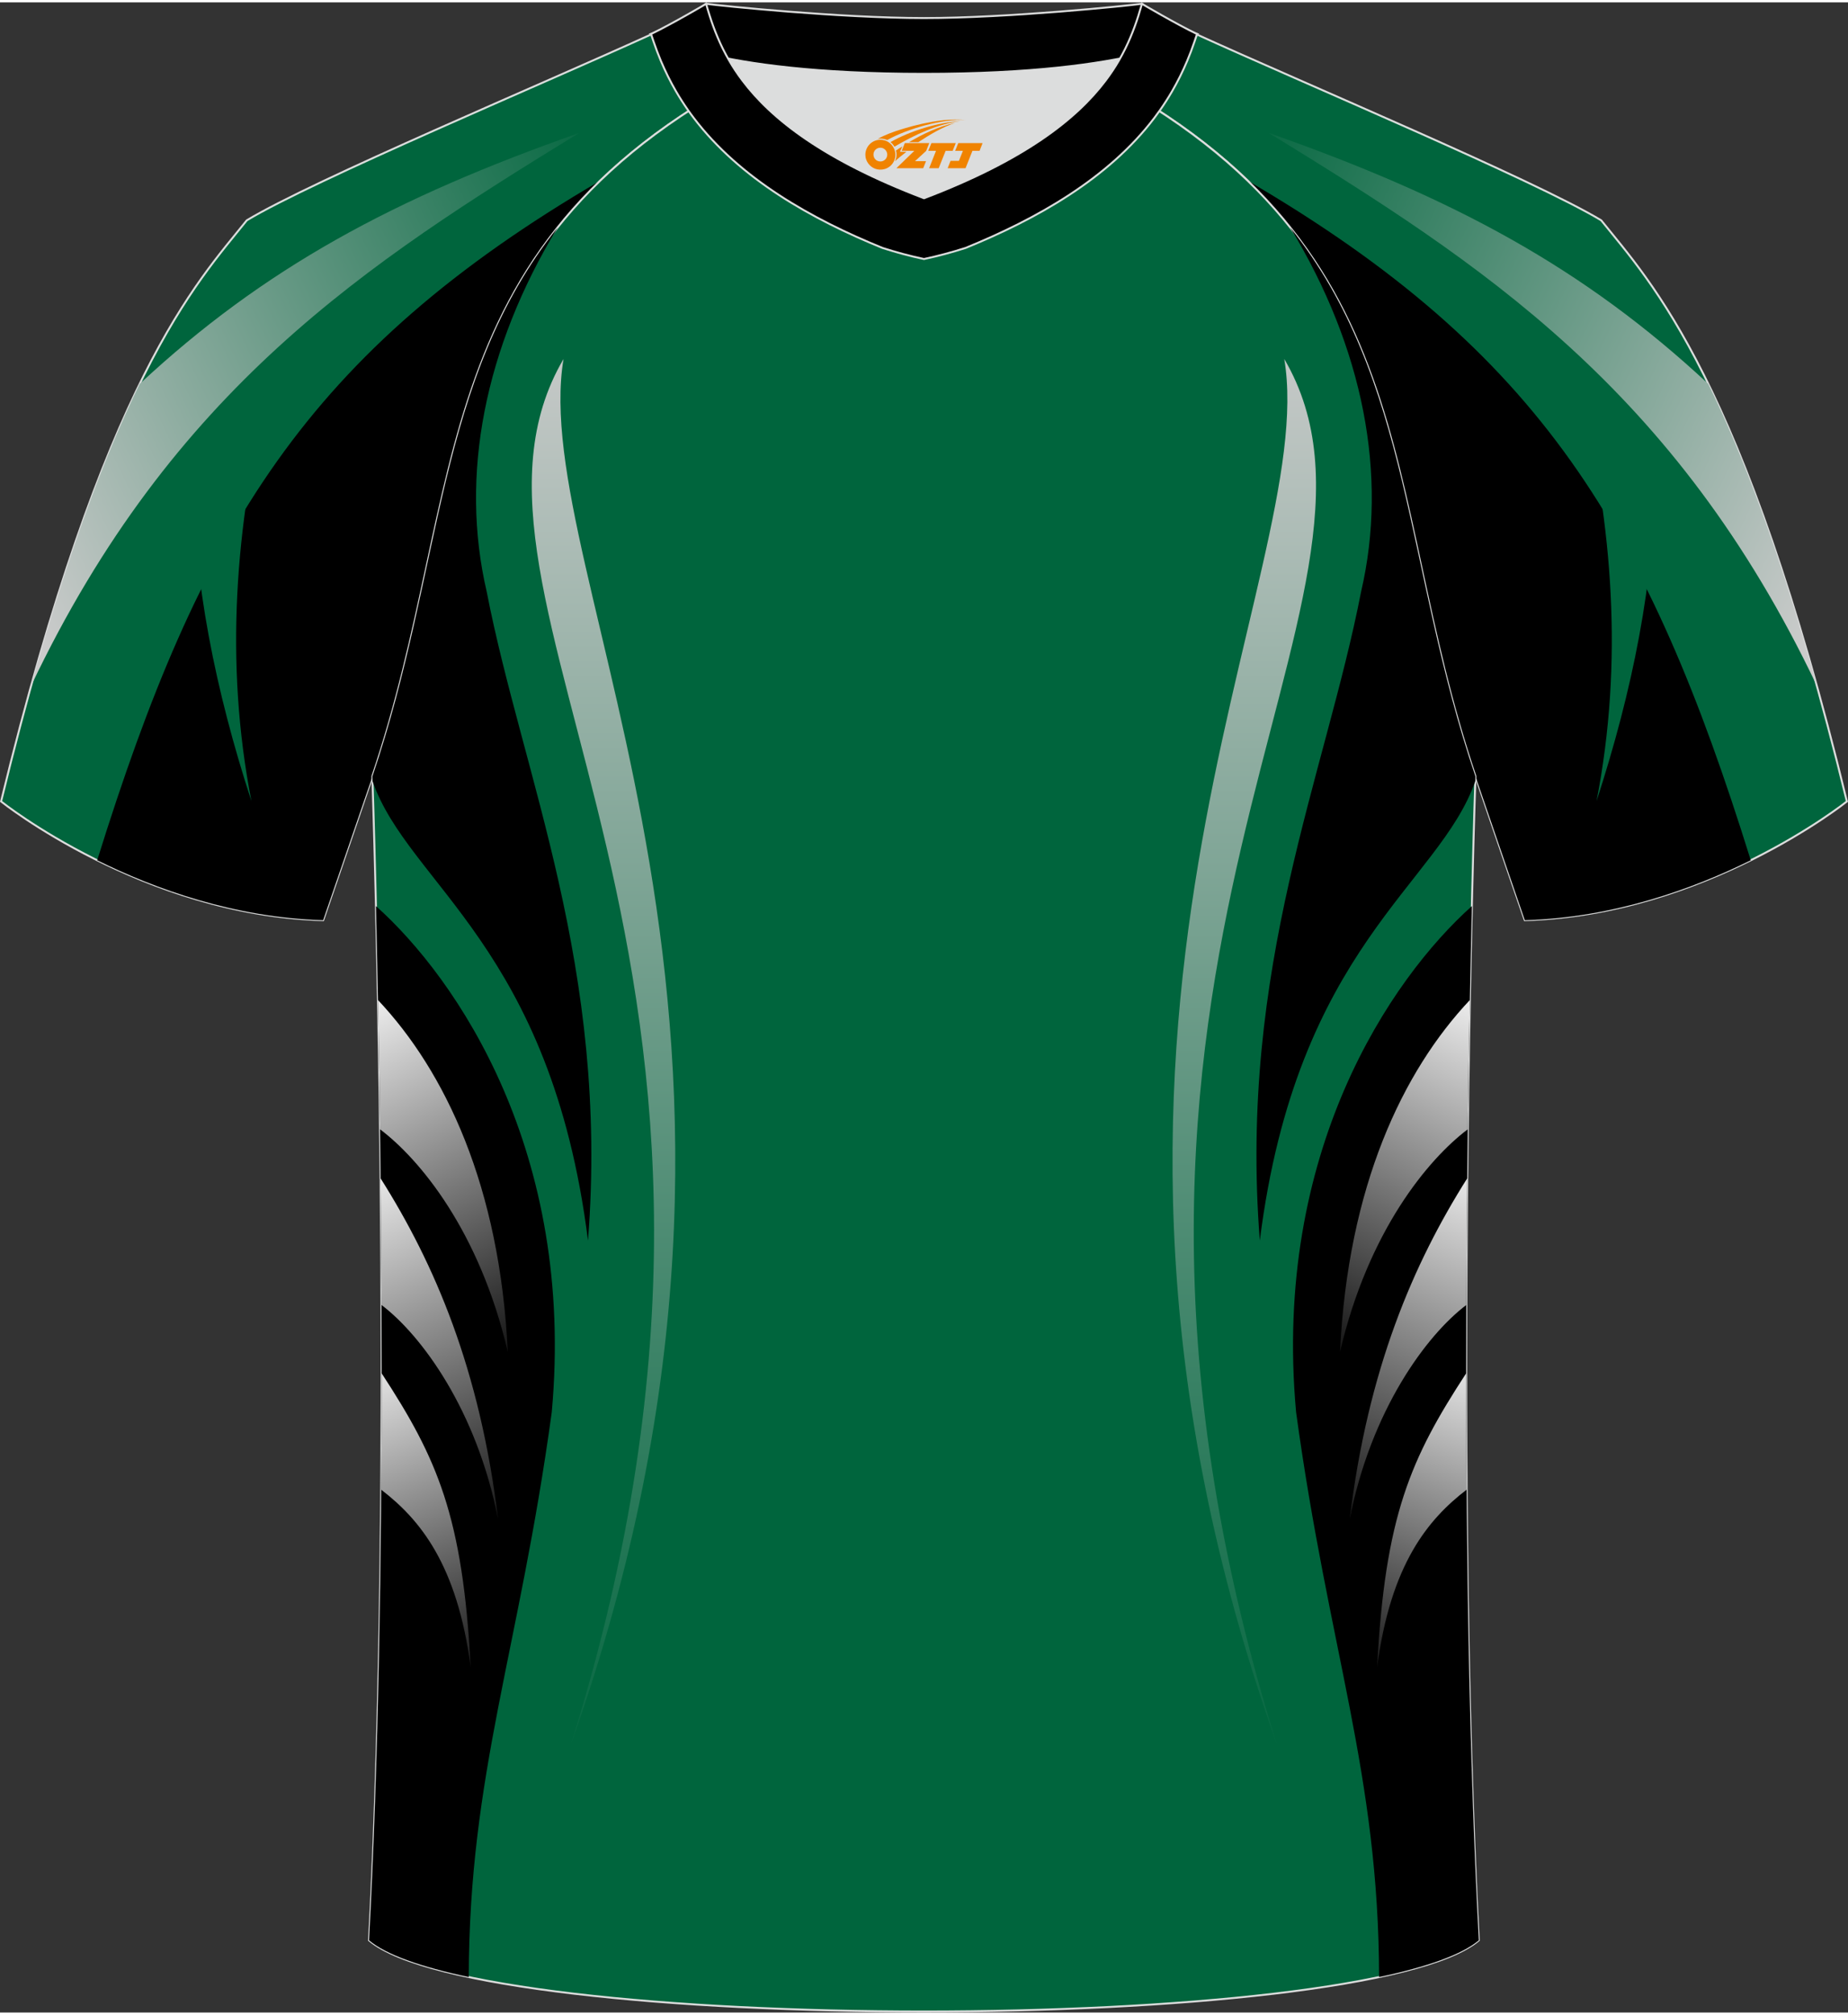 <?xml version="1.0" encoding="utf-8"?>
<!-- Generator: Adobe Illustrator 24.0.1, SVG Export Plug-In . SVG Version: 6.00 Build 0)  -->
<svg xmlns="http://www.w3.org/2000/svg" xmlns:xlink="http://www.w3.org/1999/xlink" version="1.1" id="图层_1" x="0px" y="0px" width="378px" height="412px" viewBox="0 0 378.37 411.43" enable-background="new 0 0 378.37 411.43" xml:space="preserve">
<rect x="0" y="0" width="378.37" height="411.43" fill="#333333" stroke="none"/>
<g>
	
		<path fill-rule="evenodd" clip-rule="evenodd" fill="#00653D" stroke="#DCDDDD" stroke-width="0.4" stroke-miterlimit="22.926" d="   M327.84,44.61c10.2,12.74,29.23,32.28,50.3,118.94c0,0-29.06,23.28-65.94,24.3c0,0-7.13-20.73-9.85-28.72   c-20.49-59.72-9.19-110.36-81.59-146.3c-2.59-1.28-7.26-1.87-6.23-3.45c5.36-8.23,13.13-7.47,17.75-6.01   c9.6,3.37,3.14-1.18,12.56,3.1C266.69,16.45,314.21,36.39,327.84,44.61z"/>
	<path fill-rule="evenodd" clip-rule="evenodd" d="M255.49,36.51c60.08,35.1,81.89,71.47,102.97,139.08   c-11.83,5.86-28.1,11.76-46.26,12.27c0,0-7.13-20.73-9.85-28.72C286.02,111.55,289.88,69.73,255.49,36.51z"/>
	<path fill-rule="evenodd" clip-rule="evenodd" fill="#00653D" d="M338.92,96.44c-0.14,22.03-4.67,44.42-12.04,67.05   c5.56-28.53,3.27-56.53-3.34-83.8L338.92,96.44z"/>
	
		<path fill-rule="evenodd" clip-rule="evenodd" fill="#00653D" stroke="#DCDDDD" stroke-width="0.4" stroke-miterlimit="22.926" d="   M50.53,44.61C40.33,57.35,21.29,76.89,0.22,163.55c0,0,29.06,23.28,65.94,24.3c0,0,7.13-20.73,9.85-28.72   c20.49-59.72,9.2-110.36,81.59-146.3c2.59-1.28,7.26-1.87,6.23-3.45c-5.36-8.23-13.13-7.47-17.75-6.01   c-9.6,3.37-3.14-1.18-12.56,3.1C111.67,16.45,64.15,36.39,50.53,44.61z"/>
	<path fill-rule="evenodd" clip-rule="evenodd" d="M122.88,36.51C62.8,71.61,40.98,107.99,19.9,175.59   c11.83,5.86,28.1,11.76,46.26,12.27c0,0,7.13-20.73,9.85-28.72C92.34,111.54,88.49,69.72,122.88,36.51z"/>
	<path fill-rule="evenodd" clip-rule="evenodd" fill="#00653D" d="M39.44,96.44c0.14,22.03,4.67,44.42,12.04,67.05   c-5.56-28.53-3.27-56.53,3.34-83.8L39.44,96.44z"/>
	
		<linearGradient id="SVGID_1_" gradientUnits="userSpaceOnUse" x1="-1.182" y1="300.373" x2="136.691" y2="365.734" gradientTransform="matrix(1 0 0 -1 0 412.647)">
		<stop offset="0" style="stop-color:#CCCCCC"/>
		<stop offset="1" style="stop-color:#00653D"/>
	</linearGradient>
	<path fill-rule="evenodd" clip-rule="evenodd" fill="url(#SVGID_1_)" d="M6.38,139.85c28.94-60.78,68.7-86.44,112.19-113.12   C80.67,40.04,54.05,54.39,28.6,78.09C21.86,91.89,14.32,111.33,6.38,139.85z"/>
	
		<path fill-rule="evenodd" clip-rule="evenodd" fill="#00653D" stroke="#DCDDDD" stroke-width="0.4" stroke-miterlimit="22.926" d="   M75.56,396.65c5.36-100.93,0.7-237.52,0.7-237.52c0-0.25,0-0.49-0.01-0.73C96.4,99,85.5,48.63,157.59,12.83   c2.59-1.28,7.26-1.87,6.23-3.45c-0.42-0.64-0.8-1.36-1.17-2.15c6.75,0.26,14.96,0.49,26.36,0.49h0.31c11.58,0,19.94-0.23,26.83-0.5   c-0.57,0.64-1.11,1.36-1.64,2.16c-1.03,1.58,3.64,2.16,6.23,3.45c72.09,35.8,61.19,86.17,81.34,145.57c0,0.25-0.01,0.49-0.01,0.73   c0,0-4.66,136.58,0.7,237.52C279.74,416.08,98.62,416.08,75.56,396.65z"/>
	<path fill-rule="evenodd" clip-rule="evenodd" d="M114.19,46.05c-14.98,24.66-20.1,50.74-14.54,74.57   c7.33,37.73,25.12,76.74,20.74,132.82c-7.57-60.17-36.78-72.9-44.12-94.05l-0.01-0.25c0-0.25,0-0.49-0.01-0.73   C90.79,115.56,89.17,77.42,114.19,46.05z"/>
	<path fill-rule="evenodd" clip-rule="evenodd" d="M76.98,184.97c16.65,14.88,40.84,50.42,35.99,103.58   c-6.67,48.78-16.92,73.92-16.99,115.62c-9.72-2.06-16.91-4.56-20.42-7.52C79.49,322.62,78.03,229.39,76.98,184.97z"/>
	<g>
		
			<linearGradient id="SVGID_2_" gradientUnits="userSpaceOnUse" x1="70.919" y1="212.482" x2="111.259" y2="131.802" gradientTransform="matrix(1 0 0 -1 0 412.647)">
			<stop offset="0" style="stop-color:#FFFFFF"/>
			<stop offset="1" style="stop-color:#000000"/>
		</linearGradient>
		<path fill-rule="evenodd" clip-rule="evenodd" fill="url(#SVGID_2_)" d="M77.81,230.65c8.07,6.09,20.35,20.74,26.16,45.56    c-1.64-33.93-12.84-57.43-26.59-72.02C77.54,212.23,77.69,221.13,77.81,230.65z"/>
		
			<linearGradient id="SVGID_3_" gradientUnits="userSpaceOnUse" x1="70.843" y1="177.944" x2="106.843" y2="94.965" gradientTransform="matrix(1 0 0 -1 0 412.647)">
			<stop offset="0" style="stop-color:#FFFFFF"/>
			<stop offset="1" style="stop-color:#000000"/>
		</linearGradient>
		<path fill-rule="evenodd" clip-rule="evenodd" fill="url(#SVGID_3_)" d="M78.11,266.61c8.17,6.19,19.51,21.51,23.88,43.89    c-3.74-30.8-13.03-52.33-24.06-69.8C78.01,248.98,78.08,257.66,78.11,266.61z"/>
		
			<linearGradient id="SVGID_4_" gradientUnits="userSpaceOnUse" x1="72.211" y1="139.25" x2="101.318" y2="64.696" gradientTransform="matrix(1 0 0 -1 0 412.647)">
			<stop offset="0" style="stop-color:#FFFFFF"/>
			<stop offset="1" style="stop-color:#000000"/>
		</linearGradient>
		<path fill-rule="evenodd" clip-rule="evenodd" fill="url(#SVGID_4_)" d="M78.05,304.42c7.89,6.06,15.55,15.25,18.32,36.32    c-1.62-30.93-6.85-42.72-18.23-60.14C78.14,288.41,78.11,296.38,78.05,304.42z"/>
	</g>
	
		<linearGradient id="SVGID_5_" gradientUnits="userSpaceOnUse" x1="123.574" y1="350.072" x2="123.574" y2="46.221" gradientTransform="matrix(1 0 0 -1 0 412.647)">
		<stop offset="0" style="stop-color:#CCCCCC"/>
		<stop offset="1" style="stop-color:#00653D"/>
	</linearGradient>
	<path fill-rule="evenodd" clip-rule="evenodd" fill="url(#SVGID_5_)" d="M116.92,356.47c52.32-147.02-8.97-239.25-1.54-283.48l0,0   C86.24,122.74,167.49,195.17,116.92,356.47L116.92,356.47z"/>
	
		<linearGradient id="SVGID_6_" gradientUnits="userSpaceOnUse" x1="-2268.693" y1="350.072" x2="-2268.693" y2="46.221" gradientTransform="matrix(-1 0 0 -1 -2013.928 412.647)">
		<stop offset="0" style="stop-color:#CCCCCC"/>
		<stop offset="1" style="stop-color:#00653D"/>
	</linearGradient>
	<path fill-rule="evenodd" clip-rule="evenodd" fill="url(#SVGID_6_)" d="M261.41,356.47c-52.32-147.02,8.97-239.25,1.54-283.48l0,0   C292.09,122.74,210.84,195.17,261.41,356.47L261.41,356.47z"/>
	<path fill-rule="evenodd" clip-rule="evenodd" d="M264.14,46.04c14.98,24.66,20.1,50.74,14.54,74.57   c-7.33,37.73-25.12,76.74-20.74,132.82c7.57-60.17,36.78-72.9,44.12-94.05l0.01-0.25c0-0.24,0.01-0.48,0.01-0.73   C287.55,115.56,289.16,77.41,264.14,46.04z"/>
	<path fill-rule="evenodd" clip-rule="evenodd" d="M301.36,184.97c-16.65,14.88-40.84,50.42-35.99,103.58   c6.67,48.78,16.92,73.92,16.99,115.62c9.72-2.06,16.91-4.56,20.42-7.52C298.84,322.61,300.3,229.39,301.36,184.97z"/>
	<path fill-rule="evenodd" clip-rule="evenodd" fill="#DCDDDD" d="M149.06,11.5l0.21,0.37c0.8,1.37,1.71,2.75,2.77,4.16   c5.96,7.87,16.62,16.25,37.14,24.05c20.52-7.8,31.18-16.17,37.14-24.05c1.06-1.4,1.98-2.79,2.77-4.16l0.21-0.37   c-8.65,1.68-21.51,3.13-40.13,3.13C170.56,14.63,157.7,13.18,149.06,11.5z"/>
	<path fill-rule="evenodd" clip-rule="evenodd" stroke="#DCDDDD" stroke-width="0.4" stroke-miterlimit="22.926" d="M189.18,3.21   c-17.27,0-41.75-2.53-44.63-2.92c0,0-5.53,4.46-11.28,6.18c0,0,11.77,8.16,55.91,8.16s55.91-8.16,55.91-8.16   c-5.75-1.72-11.28-6.18-11.28-6.18C230.93,0.68,206.45,3.21,189.18,3.21z"/>
	<path fill-rule="evenodd" clip-rule="evenodd" stroke="#DCDDDD" stroke-width="0.4" stroke-miterlimit="22.926" d="M189.18,52.53   c2.82-0.6,5.68-1.36,8.52-2.27c14.44-5.88,29.2-14.14,38.65-26.62c0.4-0.53,0.79-1.06,1.17-1.6c0.87-1.24,1.69-2.52,2.45-3.83   c1.16-2,2.19-4.08,3.09-6.21c0.56-1.33,1.07-2.67,1.53-4.04c0.1-0.29,0.2-0.58,0.29-0.86c0.02-0.07,0.04-0.14,0.07-0.2   c0.03-0.09,0.06-0.18,0.09-0.27c0-0.01,0.01-0.02,0.01-0.03c0.01-0.04,0.03-0.08,0.04-0.12c-4.43-2.13-11.28-6.18-11.28-6.18   c-0.23,0.8-0.48,1.62-0.74,2.46c-0.45,1.41-0.97,2.86-1.6,4.35c-0.65,1.55-1.43,3.15-2.37,4.77c-0.79,1.37-1.71,2.75-2.77,4.16   c-5.96,7.87-16.62,16.25-37.14,24.05c-20.52-7.8-31.18-16.17-37.14-24.05c-1.06-1.4-1.98-2.79-2.77-4.16   c-0.94-1.63-1.72-3.22-2.37-4.77c-0.63-1.49-1.15-2.94-1.6-4.35c-0.27-0.84-0.51-1.66-0.74-2.46c0,0-6.86,4.05-11.28,6.18   c0.01,0.04,0.03,0.08,0.04,0.12c0,0.01,0.01,0.02,0.01,0.03c0.03,0.09,0.06,0.18,0.09,0.27c0.02,0.07,0.04,0.14,0.07,0.2   c0.1,0.29,0.19,0.58,0.29,0.86c0.47,1.36,0.97,2.71,1.53,4.04c0.9,2.13,1.93,4.21,3.09,6.21c0.76,1.31,1.58,2.59,2.45,3.83   c0.38,0.54,0.77,1.08,1.17,1.6c9.46,12.48,24.21,20.75,38.65,26.62C183.51,51.17,186.36,51.93,189.18,52.53z"/>
	
	
		<linearGradient id="SVGID_7_" gradientUnits="userSpaceOnUse" x1="-2267.661" y1="300.372" x2="-2129.789" y2="365.733" gradientTransform="matrix(-1 0 0 -1 -1888.108 412.647)">
		<stop offset="0" style="stop-color:#CCCCCC"/>
		<stop offset="1" style="stop-color:#00653D"/>
	</linearGradient>
	<path fill-rule="evenodd" clip-rule="evenodd" fill="url(#SVGID_7_)" d="M371.98,139.85c-28.94-60.78-68.7-86.44-112.19-113.12   c37.9,13.31,64.52,27.66,89.97,51.36C356.51,91.89,364.04,111.34,371.98,139.85z"/>
	<g>
		
			<linearGradient id="SVGID_8_" gradientUnits="userSpaceOnUse" x1="-2252.604" y1="212.483" x2="-2212.263" y2="131.803" gradientTransform="matrix(-1 0 0 -1 -1945.183 412.647)">
			<stop offset="0" style="stop-color:#FFFFFF"/>
			<stop offset="1" style="stop-color:#000000"/>
		</linearGradient>
		<path fill-rule="evenodd" clip-rule="evenodd" fill="url(#SVGID_8_)" d="M300.52,230.65c-8.07,6.09-20.35,20.74-26.16,45.56    c1.64-33.93,12.84-57.43,26.59-72.02C300.79,212.23,300.64,221.13,300.52,230.65z"/>
		
			<linearGradient id="SVGID_9_" gradientUnits="userSpaceOnUse" x1="-2252.679" y1="177.945" x2="-2216.679" y2="94.966" gradientTransform="matrix(-1 0 0 -1 -1945.183 412.647)">
			<stop offset="0" style="stop-color:#FFFFFF"/>
			<stop offset="1" style="stop-color:#000000"/>
		</linearGradient>
		<path fill-rule="evenodd" clip-rule="evenodd" fill="url(#SVGID_9_)" d="M300.22,266.61c-8.17,6.19-19.51,21.51-23.88,43.89    c3.74-30.8,13.03-52.33,24.06-69.8C300.32,248.98,300.25,257.66,300.22,266.61z"/>
		
			<linearGradient id="SVGID_10_" gradientUnits="userSpaceOnUse" x1="-2251.311" y1="139.25" x2="-2222.205" y2="64.697" gradientTransform="matrix(-1 0 0 -1 -1945.183 412.647)">
			<stop offset="0" style="stop-color:#FFFFFF"/>
			<stop offset="1" style="stop-color:#000000"/>
		</linearGradient>
		<path fill-rule="evenodd" clip-rule="evenodd" fill="url(#SVGID_10_)" d="M300.28,304.42c-7.89,6.06-15.55,15.25-18.32,36.32    c1.62-30.93,6.85-42.72,18.23-60.14C300.19,288.41,300.22,296.38,300.28,304.42z"/>
	</g>
</g>
<g id="图层_x0020_1">
	<path fill="#F08300" d="M177.36,32.2c0.416,1.136,1.472,1.984,2.752,2.032c0.144,0,0.304,0,0.448-0.016h0.016   c0.016,0,0.064,0,0.128-0.016c0.032,0,0.048-0.016,0.08-0.016c0.064-0.016,0.144-0.032,0.224-0.048c0.016,0,0.016,0,0.032,0   c0.192-0.048,0.4-0.112,0.576-0.208c0.192-0.096,0.4-0.224,0.608-0.384c0.672-0.56,1.104-1.408,1.104-2.352   c0-0.224-0.032-0.448-0.08-0.672l0,0C183.2,30.32,183.15,30.15,183.07,29.97C182.6,28.88,181.52,28.12,180.25,28.12C178.56,28.12,177.18,29.49,177.18,31.19C177.18,31.54,177.24,31.88,177.36,32.2L177.36,32.2L177.36,32.2z M181.66,31.22L181.66,31.22C181.63,32,180.97,32.6,180.19,32.56C179.4,32.53,178.81,31.88,178.84,31.09c0.032-0.784,0.688-1.376,1.472-1.344   C181.08,29.78,181.69,30.45,181.66,31.22L181.66,31.22z"/>
	<polygon fill="#F08300" points="195.69,28.8 ,195.05,30.39 ,193.61,30.39 ,192.19,33.94 ,190.24,33.94 ,191.64,30.39 ,190.06,30.39    ,190.7,28.8"/>
	<path fill="#F08300" d="M197.66,24.07c-1.008-0.096-3.024-0.144-5.056,0.112c-2.416,0.304-5.152,0.912-7.616,1.664   C182.94,26.45,181.07,27.17,179.72,27.94C179.92,27.91,180.11,27.89,180.3,27.89c0.48,0,0.944,0.112,1.36,0.288   C185.76,25.86,192.96,23.81,197.66,24.07L197.66,24.07L197.66,24.07z"/>
	<path fill="#F08300" d="M183.13,29.54c4-2.368,8.88-4.672,13.488-5.248c-4.608,0.288-10.224,2-14.288,4.304   C182.65,28.85,182.92,29.17,183.13,29.54C183.13,29.54,183.13,29.54,183.13,29.54z"/>
	<polygon fill="#F08300" points="201.18,28.8 ,200.56,30.39 ,199.1,30.39 ,197.69,33.94 ,197.23,33.94 ,195.72,33.94 ,194.03,33.94    ,194.62,32.44 ,196.33,32.44 ,197.15,30.39 ,195.56,30.39 ,196.2,28.8"/>
	<polygon fill="#F08300" points="190.27,28.8 ,189.63,30.39 ,187.34,32.5 ,189.6,32.5 ,189.02,33.94 ,183.53,33.94 ,187.2,30.39    ,184.62,30.39 ,185.26,28.8"/>
	<path fill="#F08300" d="M195.55,24.66c-3.376,0.752-6.464,2.192-9.424,3.952h1.888C190.44,27.04,192.78,25.61,195.55,24.66z    M184.75,29.48C184.12,29.86,184.06,29.91,183.45,30.32c0.064,0.256,0.112,0.544,0.112,0.816c0,0.496-0.112,0.976-0.32,1.392   c0.176-0.16,0.32-0.304,0.432-0.4c0.272-0.24,0.768-0.64,1.6-1.296l0.32-0.256H184.27l0,0L184.75,29.48L184.75,29.48L184.75,29.48z"/>
</g>
</svg>